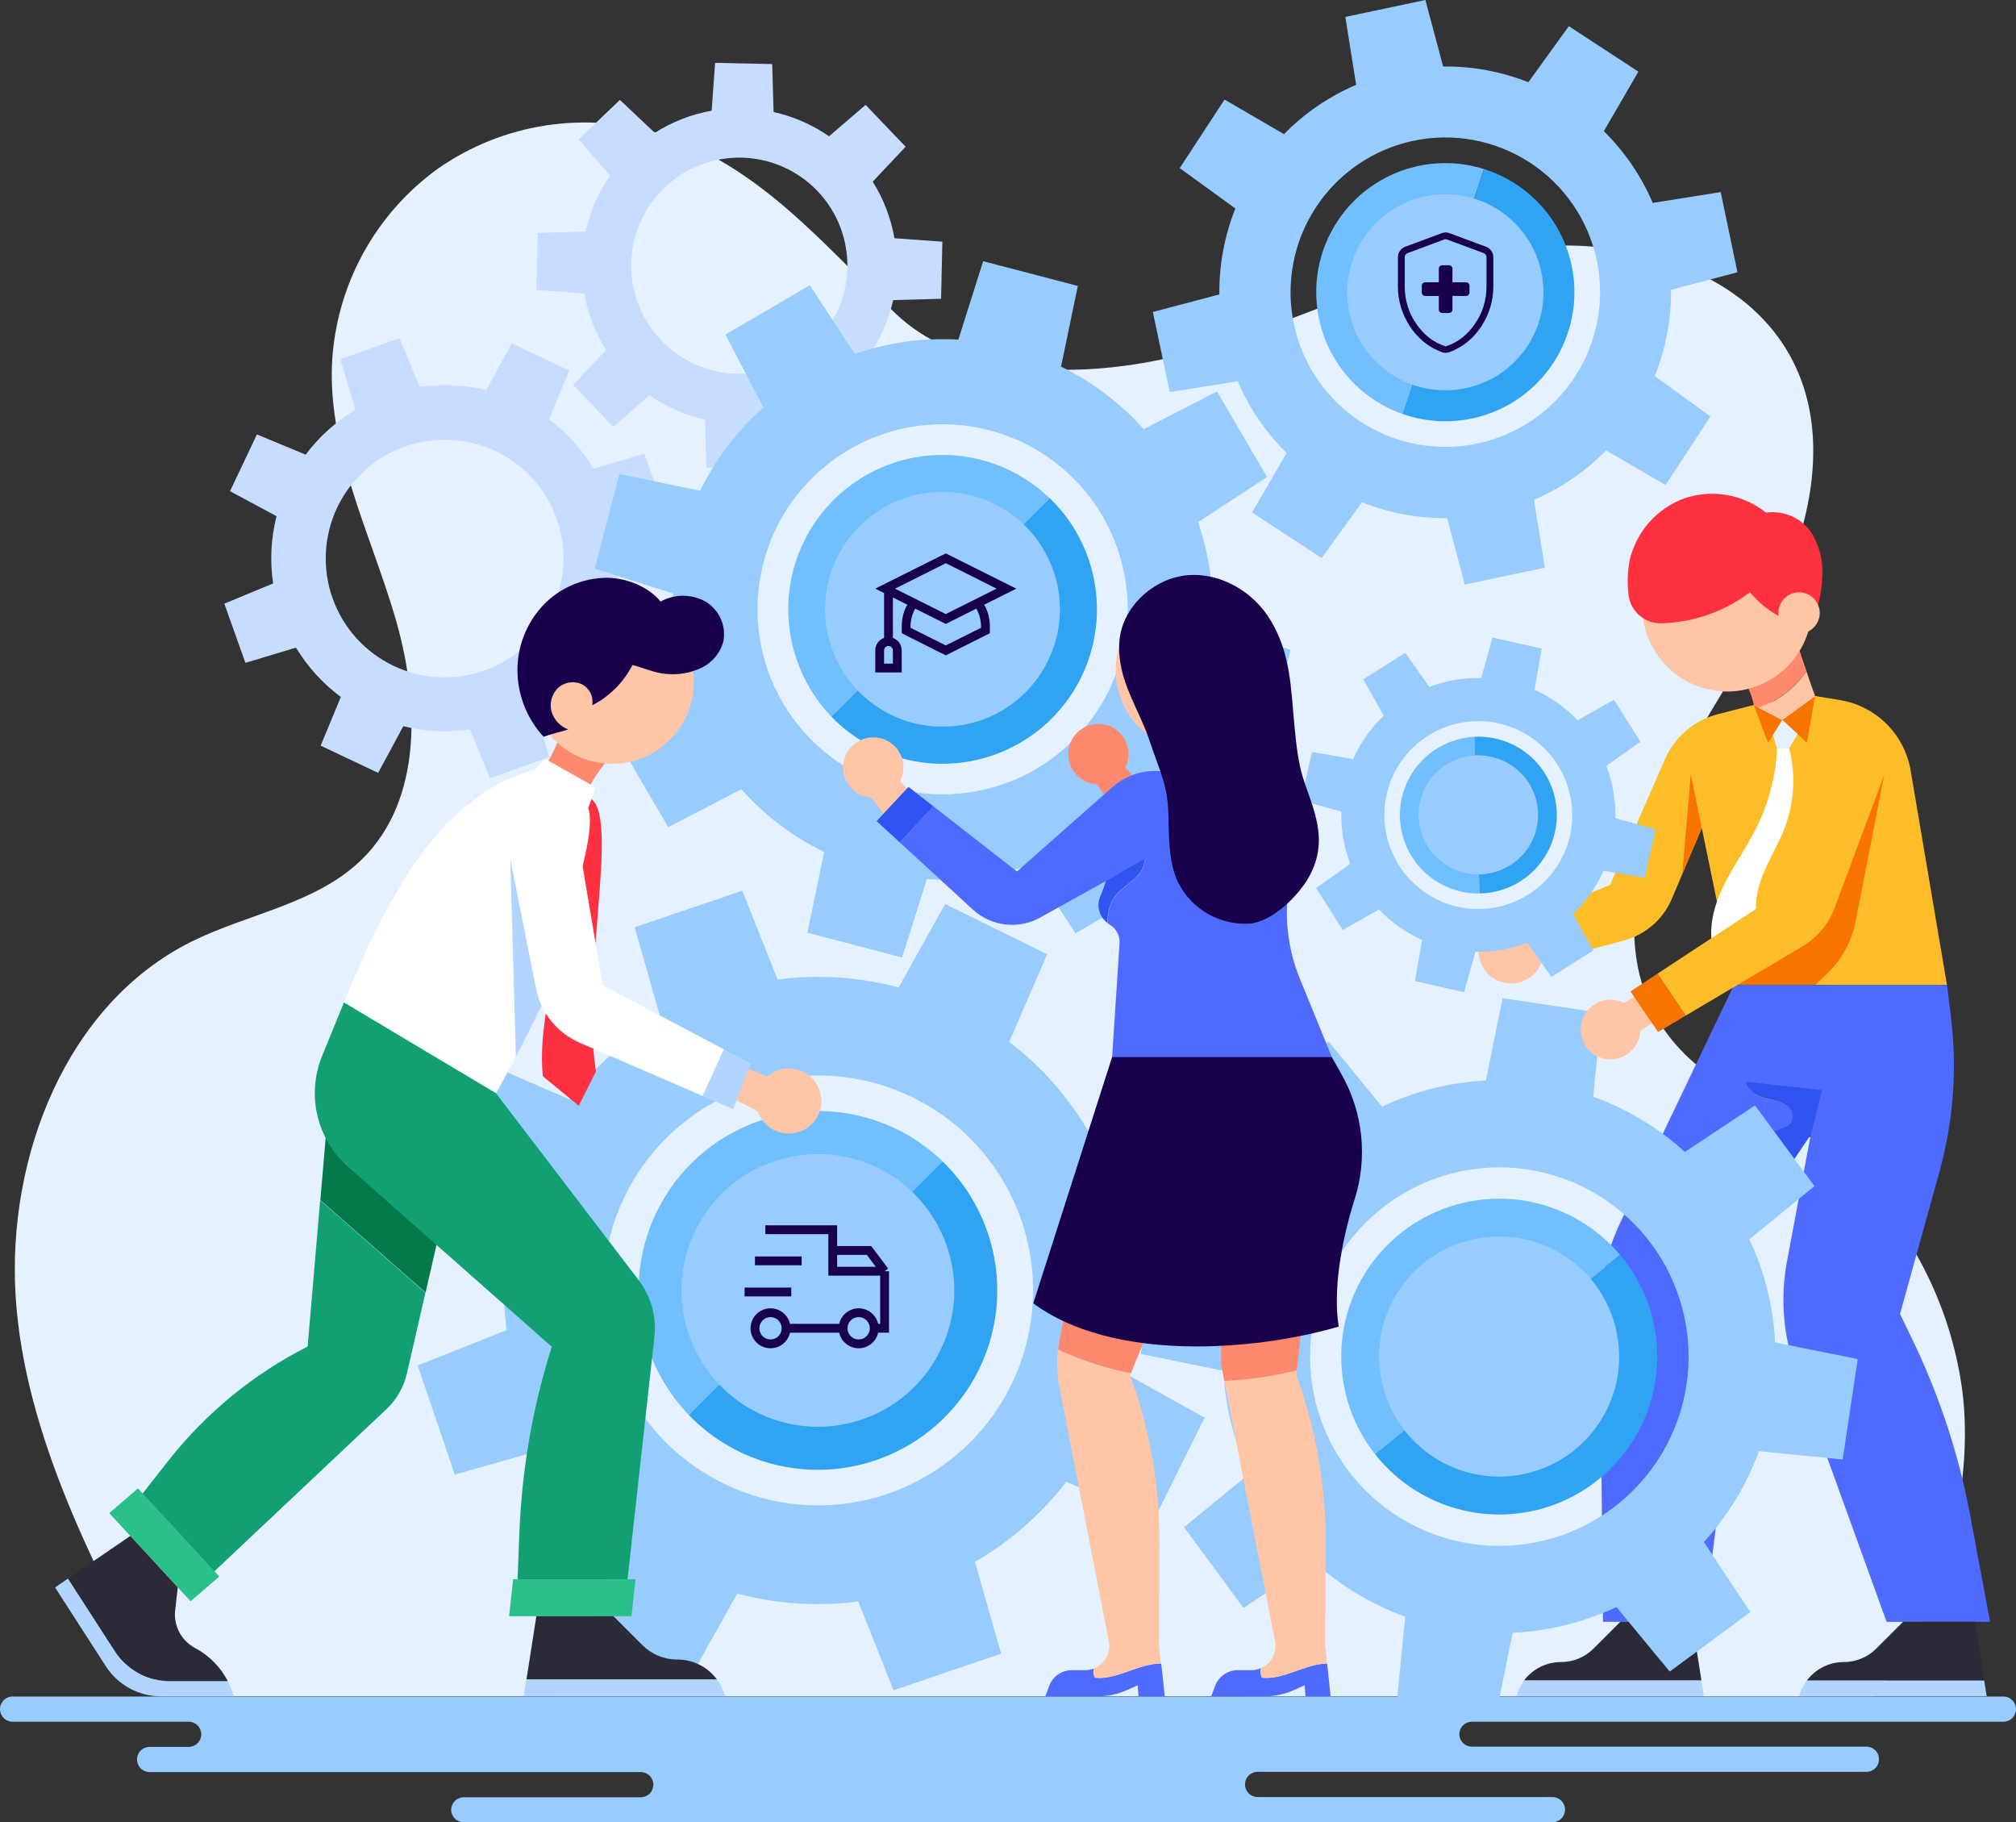 <svg width="457" height="413" viewBox="0 0 457 413" fill="none" xmlns="http://www.w3.org/2000/svg">
<rect x="0" y="0" width="457" height="413" fill="#333333" stroke="none"/>
<g clip-path="url(#clip0_101_798)">
<path d="M425.13 384.458C439.82 366.605 447.831 337.718 444.781 314.836C442.082 295.383 432.78 277.447 418.431 264.031C405.52 251.99 386.591 247.774 376.608 232.42C366.056 216.163 370.641 195.14 378.387 178.629C385.737 162.95 396.33 148.959 403.548 133.22C410.766 117.48 414.344 98.672 407.004 83.045C396.259 60.092 366.341 52.562 341.312 56.739C316.283 60.915 293.532 73.575 269.022 80.109C248.588 85.534 219.636 86.866 203.004 71.045C186.861 55.692 172.313 37.646 149.836 30.401C141.406 27.77 132.486 27.096 123.756 28.428C115.025 29.761 106.714 33.067 99.454 38.093C92.274 43.232 86.361 49.94 82.165 57.707C77.969 65.473 75.6 74.094 75.239 82.913C74.588 102.483 83.88 120.793 89.471 139.56C95.062 158.327 95.998 181.22 81.948 194.856C71.66 204.864 56.259 207.049 43.409 213.409C15.056 227.533 1.597 262.09 3.538 293.681C5.48 325.271 21.908 356.526 36.893 384.428L425.13 384.458Z" fill="#E5F1FF"/>
<path d="M110.229 88.43C105.298 87.215 100.178 86.967 95.153 87.699L90.568 76.644L77.149 81.419L80.595 92.881C76.196 95.493 72.355 98.946 69.291 103.042L58.24 98.459L52.141 111.323L62.683 116.993C61.421 121.972 61.158 127.152 61.91 132.234L50.85 136.817L55.628 150.229L67.095 146.784C69.727 151.134 73.179 154.93 77.261 157.961L72.676 169.037H72.778L85.648 175.133H85.739L91.422 164.586C96.358 165.814 101.487 166.063 106.518 165.318L111.103 176.383L124.522 171.597L121.076 160.136C125.472 157.523 129.31 154.07 132.37 149.975L143.431 154.557L149.53 141.694L138.988 136.024C140.246 131.044 140.509 125.864 139.761 120.783L150.822 116.21L146.044 102.798L134.576 106.242C131.962 101.896 128.526 98.1 124.461 95.065L129.036 83.99L128.944 83.939L116.074 77.843H115.983L110.229 88.43ZM125.122 138.127C123.606 141.324 121.475 144.19 118.85 146.563C116.226 148.936 113.159 150.768 109.825 151.955C106.491 153.142 102.956 153.661 99.421 153.482C95.887 153.302 92.422 152.428 89.226 150.91C82.773 147.844 77.801 142.343 75.403 135.616C73.005 128.889 73.377 121.485 76.437 115.032C79.507 108.581 85.012 103.611 91.744 101.215C98.477 98.818 105.885 99.19 112.343 102.249C115.54 103.766 118.406 105.897 120.778 108.521C123.15 111.145 124.982 114.211 126.168 117.543C127.355 120.874 127.873 124.407 127.694 127.939C127.514 131.471 126.64 134.933 125.122 138.127Z" fill="#C6DDFF"/>
<path d="M187.938 30.889C184.143 28.258 179.872 26.391 175.363 25.392L175.048 14.52L162.106 14.246L161.324 25.087C156.739 25.9 152.359 27.605 148.433 30.107L140.524 22.639L131.171 31.59L138.288 39.81C135.634 43.627 133.758 47.929 132.768 52.471L121.89 52.786L121.585 65.721L132.432 66.503C133.241 71.051 134.926 75.4 137.393 79.306L129.911 87.231L129.972 87.302L138.928 96.64L138.999 96.712L147.234 89.599C151.031 92.234 155.306 94.105 159.819 95.106L160.134 105.968L173.075 106.253L173.858 95.401C178.443 94.597 182.824 92.894 186.749 90.391L194.658 97.85L204.01 88.898L196.894 80.688C199.562 76.873 201.455 72.571 202.465 68.027L213.333 67.712L213.617 54.777L202.76 53.995C201.966 49.441 200.291 45.085 197.83 41.172L205.302 33.246L205.23 33.185L196.284 23.837L196.213 23.776L187.938 30.889ZM184.522 77.904C182.202 80.128 179.465 81.874 176.469 83.04C173.473 84.207 170.276 84.772 167.061 84.704C163.846 84.635 160.677 83.933 157.733 82.639C154.79 81.345 152.131 79.484 149.907 77.162C147.678 74.84 145.929 72.102 144.759 69.104C143.59 66.105 143.023 62.906 143.092 59.689C143.161 56.472 143.864 53.3 145.161 50.354C146.458 47.409 148.323 44.748 150.649 42.523C155.341 38.035 161.623 35.592 168.116 35.731C174.608 35.87 180.78 38.58 185.275 43.265C187.505 45.587 189.254 48.325 190.424 51.324C191.593 54.323 192.159 57.523 192.089 60.74C192.019 63.958 191.315 67.13 190.016 70.076C188.718 73.021 186.851 75.681 184.522 77.904Z" fill="#C6DDFF"/>
<path d="M441.355 223.245L433.12 174.646C432.443 170.637 430.528 166.94 427.644 164.072C424.761 161.204 421.052 159.309 417.038 158.652L411.467 157.748L397.57 159.78L389.437 161.863C386.796 162.533 384.342 163.796 382.264 165.557C380.185 167.318 378.536 169.53 377.442 172.024L364.988 200.566L339.197 211.011L345.358 219.242L368.15 213.145C370.552 212.498 372.776 211.313 374.652 209.679C376.528 208.045 378.007 206.006 378.977 203.716L385.778 187.652L393.067 223.215L441.355 223.245Z" fill="#FDBD28"/>
<path d="M385.778 187.692L383.277 175.469L381.355 198.138L385.778 187.692Z" fill="#F77400"/>
<path d="M427.153 175.469L420.647 208.817C419.747 213.432 417.417 217.648 413.988 220.868L411.467 223.245H393.066L427.153 175.469Z" fill="#F77400"/>
<path d="M397.57 159.831L400.793 168.336L404.036 163.164L397.57 159.831Z" fill="#F77400"/>
<path d="M411.466 157.738L404.035 163.164L409.586 168.336L411.466 157.738Z" fill="#F77400"/>
<path d="M404.035 163.164L401.88 166.588L402.835 169.606H405.58L407.491 166.385L404.035 163.164Z" fill="#E5F1FF"/>
<path d="M394.429 220.075C392.67 218.856 390.535 217.758 388.777 216.539C386.977 211.672 388.187 206.165 390.383 201.45C392.579 196.735 395.7 192.529 398.007 187.875C400.916 182.197 402.563 175.958 402.836 169.585H405.581C407.083 175.501 406.754 181.734 404.636 187.458C403.05 191.624 400.569 195.404 399.105 199.652C397.641 203.899 397.469 208.918 400.244 212.403L394.429 220.075Z" fill="white"/>
<path d="M395.801 245.132C396.208 246.798 398.058 248.068 399.715 248.525C401.372 248.983 403.171 249.145 404.615 250.08C406.058 251.015 406.973 253.128 405.896 254.48C404.706 255.973 401.829 255.669 401.179 257.447C400.589 258.971 402.195 260.495 402.287 262.09C402.272 262.68 402.126 263.259 401.861 263.786C401.595 264.313 401.217 264.775 400.752 265.139C399.867 265.941 398.81 266.541 397.936 267.354C396.911 268.426 396.133 269.709 395.658 271.113C395.182 272.517 395.019 274.009 395.181 275.482C395.266 276.653 395.46 277.813 395.76 278.947L410.46 257.203L412.961 247.042L395.801 245.132Z" fill="#3054F2"/>
<path d="M447.159 346.395C444.642 331.525 440.032 317.085 433.465 303.506L430.711 297.796L439.646 265.596C442.837 254.082 443.715 242.05 442.229 230.195L441.354 223.245H393.066L367.326 277.027C364.104 283.746 362.512 291.129 362.68 298.578L363.371 367.571H386.255L390.23 336.072C391.335 326.138 391.137 316.102 389.64 306.219L387.393 291.405L395.76 279.029C395.46 277.894 395.266 276.734 395.181 275.564C395.019 274.09 395.181 272.599 395.657 271.194C396.133 269.79 396.911 268.507 397.935 267.435C398.81 266.622 399.867 266.023 400.751 265.22C401.216 264.856 401.595 264.394 401.86 263.867C402.126 263.34 402.271 262.761 402.287 262.172C402.175 260.546 400.589 259.052 401.178 257.528C402.002 255.415 405.865 256.248 406.373 253.464C406.444 252.981 406.398 252.488 406.239 252.026C406.08 251.565 405.812 251.148 405.458 250.812C403.903 249.257 401.717 249.135 399.715 248.586C398.057 248.129 396.207 246.859 395.801 245.193L412.961 247.093L410.46 257.254L405.092 285.846C403.527 294.2 404.229 302.821 407.126 310.812L427.671 367.581H451.134L447.159 346.395Z" fill="#4F6AFF"/>
<path d="M353.856 376.695C356.62 376.694 359.27 375.598 361.227 373.647L367.326 367.55H383.592L385.696 380.881H345.479C346.452 379.578 347.716 378.521 349.17 377.794C350.625 377.067 352.23 376.69 353.856 376.695Z" fill="#2B2B38"/>
<path d="M345.479 380.881H385.696L386.255 384.417H343.721L344.087 383.401C344.433 382.501 344.902 381.654 345.479 380.881Z" fill="#B2D5FF"/>
<path d="M417.952 376.695C420.716 376.695 423.367 375.599 425.323 373.647L431.422 367.55H447.688L449.782 380.922H409.565C410.534 379.61 411.798 378.544 413.255 377.809C414.712 377.075 416.321 376.693 417.952 376.695Z" fill="#2B2B38"/>
<path d="M409.576 380.881H449.793L450.352 384.417H407.817L408.183 383.401C408.53 382.501 408.998 381.654 409.576 380.881Z" fill="#B2D5FF"/>
<path d="M409.505 152.099C408.692 149.68 407.878 147.262 407.004 144.864C402.755 146.734 398.048 150.168 394.205 152.779C395.923 154.796 397.083 157.227 397.57 159.831C397.916 159.994 398.241 160.176 398.587 160.349C403.055 158.913 406.904 156.004 409.505 152.099Z" fill="#FF896F"/>
<path d="M398.576 160.39C400.406 161.325 402.175 162.3 404.035 163.204C406.587 161.406 408.915 159.577 411.467 157.789C410.775 155.909 410.135 154.019 409.505 152.139C406.901 156.046 403.048 158.955 398.576 160.39Z" fill="#FEC5A7"/>
<path d="M398.509 155.409C408.412 151.554 413.314 140.404 409.457 130.505C405.599 120.606 394.444 115.707 384.54 119.563C374.637 123.418 369.735 134.568 373.593 144.466C377.45 154.365 388.605 159.264 398.509 155.409Z" fill="#FEC5A7"/>
<path d="M410.186 142.1C404.902 141.142 400.124 138.358 396.685 134.236C390.912 138.598 383.923 141.055 376.689 141.267C374.829 141.335 373.014 140.692 371.612 139.469C370.21 138.245 369.328 136.534 369.146 134.683C368.844 132.123 368.937 129.533 369.42 127.001C370.15 123.808 371.669 120.848 373.837 118.392C376.005 115.935 378.754 114.061 381.833 112.938C384.946 111.887 388.273 111.633 391.509 112.202C394.746 112.77 397.787 114.141 400.355 116.19C402.258 115.92 404.198 116.172 405.969 116.918C407.74 117.664 409.274 118.877 410.409 120.427C412.479 123.587 413.414 127.356 413.063 131.116C412.896 134.94 411.915 138.685 410.186 142.1Z" fill="#FF3040"/>
<path d="M407.817 143.614C410.406 143.614 412.504 141.517 412.504 138.93C412.504 136.343 410.406 134.246 407.817 134.246C405.229 134.246 403.131 136.343 403.131 138.93C403.131 141.517 405.229 143.614 407.817 143.614Z" fill="#FEC5A7"/>
<path d="M349.761 217.192C350.703 213.211 348.239 209.22 344.256 208.277C340.273 207.335 336.28 209.798 335.337 213.779C334.394 217.759 336.859 221.751 340.842 222.693C344.824 223.636 348.818 221.173 349.761 217.192Z" fill="#FEC5A7"/>
<path d="M346.455 18.635C340.31 16.202 333.749 14.991 327.14 15.069L323.114 0L304.968 3.831L307.418 19.224C301.285 21.842 295.727 25.639 291.061 30.401L277.591 22.567L267.425 38.103L280.041 47.248C277.568 53.441 276.335 60.059 276.412 66.727L261.336 70.71L265.168 88.857L280.57 86.408C283.173 92.497 286.94 98.02 291.661 102.666L283.823 116.149L283.935 116.231L299.479 126.391L299.59 126.473L308.74 113.843C314.884 116.279 321.445 117.494 328.055 117.419L332.04 132.488L350.186 128.657L347.736 113.264C353.869 110.646 359.427 106.849 364.093 102.087L377.563 109.921L387.729 94.385L375.113 85.24C377.609 79.027 378.856 72.384 378.783 65.69L393.859 61.707L390.057 43.539L374.656 45.988C372.054 39.898 368.286 34.376 363.565 29.731L371.403 16.237L371.291 16.166L355.747 6.005L355.635 5.934L346.455 18.635ZM357.028 85.362C351.949 93.153 343.982 98.61 334.879 100.531C325.776 102.451 316.282 100.679 308.486 95.604C304.625 93.091 301.297 89.843 298.692 86.045C296.087 82.246 294.257 77.972 293.305 73.467C292.353 68.961 292.299 64.312 293.146 59.786C293.992 55.259 295.723 50.944 298.238 47.086C303.315 39.292 311.282 33.834 320.385 31.911C329.489 29.988 338.983 31.759 346.781 36.833C350.642 39.347 353.97 42.596 356.575 46.395C359.18 50.194 361.011 54.469 361.962 58.976C362.914 63.482 362.968 68.132 362.121 72.659C361.275 77.187 359.544 81.503 357.028 85.362Z" fill="#98CCFE"/>
<path d="M306.809 45.663C301.354 51.184 298.317 58.644 298.365 66.403C298.412 74.162 301.541 81.585 307.063 87.038C310.131 90.068 313.832 92.382 317.9 93.816L336.391 38.307C331.26 36.699 325.785 36.535 320.566 37.833C315.348 39.131 310.588 41.84 306.809 45.663Z" fill="#71BFFF"/>
<path d="M336.391 38.307L317.899 93.816C323.136 95.66 328.789 95.979 334.2 94.734C339.611 93.489 344.556 90.732 348.458 86.784C353.912 81.263 356.95 73.803 356.902 66.044C356.854 58.285 353.726 50.863 348.204 45.409C344.891 42.132 340.84 39.697 336.391 38.307Z" fill="#30A4F2"/>
<path d="M337.591 86.114C333.435 88.191 328.733 88.916 324.144 88.187C319.556 87.458 315.31 85.312 312.003 82.049C309.919 80.002 308.261 77.563 307.125 74.872C305.989 72.181 305.398 69.292 305.385 66.371C305.365 63.457 305.923 60.567 307.025 57.87C308.128 55.172 309.754 52.719 311.81 50.652C313.52 48.92 315.501 47.478 317.676 46.385C321.83 44.301 326.534 43.573 331.124 44.302C335.714 45.031 339.96 47.181 343.264 50.449C345.349 52.495 347.008 54.934 348.144 57.626C349.28 60.317 349.87 63.206 349.882 66.127C349.906 69.048 349.351 71.945 348.248 74.65C347.145 77.355 345.517 79.815 343.457 81.887C341.747 83.619 339.766 85.06 337.591 86.154V86.114Z" fill="#98CCFE"/>
<path d="M326.16 67.074V70.134C326.16 70.363 326.237 70.553 326.391 70.706C326.546 70.858 326.736 70.936 326.963 70.938H328.446C328.687 70.938 328.881 70.86 329.028 70.706C329.176 70.551 329.249 70.361 329.249 70.134V67.074H332.308C332.549 67.074 332.743 66.997 332.89 66.842C333.038 66.688 333.111 66.497 333.111 66.27V64.787C333.111 64.546 333.038 64.352 332.89 64.204C332.743 64.057 332.55 63.983 332.31 63.983H329.249V60.923C329.249 60.682 329.176 60.488 329.028 60.341C328.881 60.194 328.687 60.12 328.446 60.12H326.96C326.733 60.12 326.543 60.194 326.388 60.341C326.234 60.488 326.158 60.682 326.16 60.923V63.983H323.101C322.872 63.983 322.682 64.057 322.529 64.204C322.377 64.352 322.3 64.545 322.298 64.785V66.272C322.298 66.499 322.375 66.689 322.529 66.844C322.684 66.998 322.874 67.075 323.101 67.074H326.16ZM327.704 79.966C327.564 79.966 327.417 79.953 327.261 79.927C327.106 79.901 326.961 79.863 326.828 79.811C323.787 78.652 321.371 76.686 319.579 73.914C317.787 71.142 316.891 68.14 316.891 64.91V58.292C316.891 57.762 317.042 57.285 317.343 56.861C317.644 56.436 318.034 56.129 318.513 55.938L326.832 52.847C327.132 52.738 327.423 52.683 327.704 52.683C327.986 52.683 328.277 52.738 328.579 52.847L336.896 55.938C337.374 56.13 337.764 56.437 338.066 56.861C338.367 57.285 338.518 57.762 338.518 58.292V64.91C338.518 68.14 337.622 71.142 335.83 73.914C334.038 76.686 331.622 78.652 328.582 79.811C328.447 79.863 328.302 79.901 328.148 79.927C327.993 79.953 327.846 79.966 327.704 79.966ZM327.704 78.51C330.382 77.66 332.596 75.96 334.347 73.41C336.098 70.86 336.973 68.027 336.973 64.91V58.262C336.973 58.064 336.919 57.886 336.81 57.727C336.701 57.569 336.548 57.45 336.349 57.372L328.032 54.281C327.933 54.24 327.824 54.219 327.704 54.219C327.585 54.219 327.476 54.24 327.377 54.281L319.06 57.372C318.861 57.45 318.707 57.569 318.599 57.727C318.49 57.886 318.435 58.064 318.435 58.262V64.91C318.435 68.027 319.311 70.86 321.062 73.41C322.812 75.96 325.027 77.66 327.704 78.51Z" fill="#18004C"/>
<path d="M335.781 153.663C331.762 153.566 327.763 154.256 324.009 155.695L318.56 147.953L309.035 153.958L313.68 162.209C310.74 164.996 308.377 168.335 306.727 172.034L297.405 170.419L294.914 181.392L304.063 183.943C303.954 187.991 304.645 192.02 306.097 195.801L298.35 201.247L304.368 210.778L312.613 206.134C315.383 209.048 318.694 211.395 322.362 213.044L320.746 222.381H320.827L331.816 224.861H331.888L334.449 215.716C338.472 215.808 342.473 215.118 346.232 213.684L351.681 221.416L361.206 215.411L356.56 207.16C359.498 204.371 361.86 201.032 363.514 197.335L372.836 198.961L375.317 187.977L366.167 185.426C366.27 181.379 365.58 177.351 364.134 173.569L371.87 168.122L365.862 158.602L357.618 163.245C354.848 160.328 351.537 157.977 347.868 156.325L349.485 146.988H349.404L338.414 144.498H338.333L335.781 153.663ZM355.889 189.43C354.633 194.934 351.245 199.716 346.469 202.729C341.692 205.742 335.915 206.74 330.403 205.504C324.898 204.246 320.116 200.859 317.104 196.085C314.092 191.311 313.095 185.538 314.331 180.031C314.947 177.303 316.095 174.724 317.709 172.44C319.323 170.156 321.372 168.213 323.738 166.721C326.104 165.229 328.741 164.218 331.498 163.745C334.255 163.272 337.079 163.348 339.807 163.966C345.312 165.222 350.095 168.607 353.109 173.379C356.123 178.151 357.123 183.922 355.889 189.43Z" fill="#98CCFE"/>
<path d="M318.916 177.419C317.954 179.545 317.421 181.839 317.347 184.171C317.273 186.502 317.659 188.826 318.483 191.008C319.307 193.19 320.553 195.189 322.15 196.89C323.747 198.591 325.664 199.961 327.791 200.922C330.177 202.003 332.775 202.541 335.395 202.497L334.205 166.994C330.944 167.159 327.792 168.22 325.094 170.059C322.397 171.898 320.259 174.445 318.916 177.419Z" fill="#71BFFF"/>
<path d="M334.205 166.994L335.395 202.497C338.77 202.449 342.061 201.441 344.884 199.591C347.707 197.741 349.945 195.126 351.335 192.051C352.299 189.922 352.833 187.624 352.907 185.288C352.981 182.952 352.593 180.624 351.766 178.439C350.938 176.253 349.688 174.251 348.086 172.549C346.484 170.847 344.562 169.477 342.429 168.519C339.848 167.364 337.029 166.842 334.205 166.994Z" fill="#30A4F2"/>
<path d="M344.981 193.921C343.048 195.977 340.519 197.376 337.75 197.922C334.98 198.469 332.109 198.136 329.539 196.969C327.922 196.241 326.465 195.199 325.252 193.905C324.04 192.611 323.095 191.09 322.474 189.43C321.841 187.772 321.544 186.004 321.599 184.23C321.655 182.456 322.063 180.711 322.799 179.096C323.404 177.75 324.228 176.514 325.239 175.438C327.17 173.382 329.697 171.982 332.465 171.435C335.233 170.889 338.102 171.222 340.671 172.39C342.3 173.109 343.768 174.147 344.99 175.442C346.212 176.736 347.163 178.262 347.787 179.929C348.418 181.586 348.713 183.352 348.658 185.124C348.602 186.895 348.195 188.639 347.462 190.253C346.853 191.6 346.029 192.839 345.022 193.921H344.981Z" fill="#98CCFE"/>
<path d="M246.86 256.644C242.228 248.695 236.088 241.726 228.785 236.129L237.375 216.275L214.247 204.884L203.705 223.804C194.763 221.408 185.437 220.794 176.257 221.995L168.267 201.877L143.868 210.158L149.795 230.978C141.768 235.619 134.732 241.792 129.087 249.145L109.203 240.559L97.806 263.665L116.674 274.192C114.291 283.076 113.669 292.341 114.845 301.464L94.686 309.471L94.736 309.653L103.032 334.04L103.093 334.212L123.964 328.299C128.595 336.248 134.735 343.217 142.039 348.814L133.448 368.688L156.566 380.079L167.108 361.169C176.052 363.556 185.377 364.167 194.556 362.968L202.546 383.086L226.945 374.805L221.018 353.985C229.047 349.347 236.083 343.174 241.726 335.818L261.621 344.404L273.057 321.298L254.138 310.771C256.52 301.887 257.145 292.623 255.979 283.499L276.138 275.482L276.077 275.31L267.781 250.923L267.73 250.741L246.86 256.644ZM201.113 338.612C188.868 342.755 175.479 341.872 163.884 336.157C152.29 330.441 143.439 320.361 139.273 308.129C135.129 295.89 136.012 282.508 141.73 270.919C147.448 259.331 157.533 250.484 169.771 246.321C182.016 242.178 195.406 243.061 207 248.776C218.594 254.491 227.445 264.571 231.611 276.803C235.754 289.046 234.866 302.432 229.142 314.021C223.418 325.611 213.326 334.455 201.082 338.612H201.113Z" fill="#98CCFE"/>
<path d="M172.334 253.972C167.277 255.689 162.608 258.386 158.594 261.907C154.58 265.428 151.3 269.705 148.94 274.493C146.58 279.282 145.186 284.488 144.84 289.815C144.493 295.142 145.199 300.485 146.919 305.538C148.84 311.217 152 316.399 156.17 320.709L213.678 263.218C208.303 258.028 201.6 254.419 194.306 252.788C187.012 251.157 179.41 251.566 172.334 253.972Z" fill="#71BFFF"/>
<path d="M213.658 263.218L156.149 320.709C161.507 326.256 168.333 330.165 175.83 331.98C183.328 333.796 191.187 333.442 198.491 330.961C203.547 329.243 208.216 326.547 212.23 323.026C216.244 319.505 219.524 315.228 221.884 310.439C224.244 305.651 225.638 300.444 225.984 295.118C226.331 289.791 225.625 284.448 223.905 279.394C221.83 273.262 218.316 267.716 213.658 263.218Z" fill="#30A4F2"/>
<path d="M185.407 323.371C178.949 323.37 172.654 321.346 167.406 317.585C162.158 313.823 158.221 308.512 156.149 302.399C154.834 298.559 154.294 294.497 154.559 290.447C154.824 286.397 155.89 282.44 157.694 278.805C159.479 275.162 161.968 271.909 165.018 269.233C168.068 266.558 171.619 264.513 175.465 263.218C178.669 262.124 182.031 261.565 185.417 261.562C191.875 261.563 198.17 263.586 203.418 267.348C208.666 271.11 212.603 276.42 214.675 282.534C215.993 286.373 216.535 290.436 216.269 294.486C216.004 298.536 214.937 302.493 213.129 306.128C211.346 309.774 208.856 313.03 205.804 315.708C202.752 318.385 199.198 320.43 195.349 321.725C192.148 322.814 188.789 323.37 185.407 323.371Z" fill="#98CCFE"/>
<path d="M178.192 301.048C178.192 300.585 178.101 300.126 177.924 299.698C177.747 299.27 177.487 298.881 177.16 298.553C176.832 298.226 176.443 297.966 176.016 297.789C175.588 297.611 175.129 297.52 174.666 297.52C174.203 297.52 173.745 297.611 173.317 297.789C172.889 297.966 172.5 298.226 172.173 298.553C171.845 298.881 171.586 299.27 171.408 299.698C171.231 300.126 171.14 300.585 171.14 301.048C171.14 301.984 171.511 302.881 172.173 303.542C172.834 304.204 173.731 304.576 174.666 304.576C175.601 304.576 176.498 304.204 177.16 303.542C177.821 302.881 178.192 301.984 178.192 301.048ZM178.192 301.048H191.122M191.122 301.048C191.122 300.112 191.493 299.215 192.155 298.553C192.816 297.892 193.713 297.52 194.648 297.52C195.583 297.52 196.48 297.892 197.142 298.553C197.803 299.215 198.174 300.112 198.174 301.048M191.122 301.048C191.122 301.984 191.493 302.881 192.155 303.542C192.816 304.204 193.713 304.576 194.648 304.576C195.583 304.576 196.48 304.204 197.142 303.542C197.803 302.881 198.174 301.984 198.174 301.048M198.174 301.048H200.525V288.112M200.525 288.112H188.771V283.408M200.525 288.112L196.999 283.408H188.771M188.771 283.408V278.704H173.491M171.14 285.76H181.719M168.789 292.816H179.368" stroke="#18004C" stroke-width="2"/>
<path d="M402.399 304.258C401.997 296.162 400.014 288.223 396.564 280.888L411.314 268.827L397.834 250.537L381.945 261.074C375.904 255.583 368.845 251.33 361.166 248.556L363.057 229.596L340.61 226.222L336.829 244.898C328.667 245.305 320.666 247.318 313.284 250.822L301.197 236.068L282.898 249.542L293.44 265.433C287.989 271.422 283.756 278.414 280.977 286.019L261.966 284.15V284.312L258.602 306.707V306.869L277.317 310.68C277.725 318.776 279.711 326.714 283.162 334.05L268.402 346.131L281.882 364.421L297.781 353.884C303.812 359.382 310.87 363.636 318.55 366.402L316.669 385.373L339.106 388.746L342.898 370.07C351.049 369.679 359.045 367.694 366.432 364.228L378.499 378.849L396.797 365.376L386.255 349.494C391.717 343.509 395.951 336.512 398.719 328.898L417.729 330.778V330.615L421.104 308.18V308.018L402.399 304.258ZM333.453 349.891C322.205 348.181 312.096 342.079 305.346 332.925C298.597 323.77 295.759 312.312 297.456 301.068C299.154 289.826 305.247 279.719 314.397 272.965C323.546 266.211 335.004 263.363 346.252 265.047C357.502 266.742 367.618 272.831 374.379 281.976C381.139 291.121 383.993 302.574 382.311 313.819C381.474 319.395 379.546 324.751 376.637 329.581C373.728 334.412 369.896 338.622 365.359 341.972C360.822 345.322 355.669 347.745 350.194 349.104C344.72 350.463 339.031 350.73 333.453 349.891Z" fill="#98CCFE"/>
<path d="M331.878 272.566C322.62 274.681 314.581 280.383 309.53 288.42C304.478 296.457 302.826 306.171 304.938 315.425C306.105 320.574 308.404 325.398 311.668 329.549L367.235 284.404C362.997 279.376 357.456 275.611 351.219 273.523C344.982 271.435 338.291 271.104 331.878 272.566Z" fill="#71BFFF"/>
<path d="M367.234 284.404L311.688 329.549C315.879 334.889 321.502 338.929 327.902 341.198C334.303 343.466 341.217 343.87 347.838 342.361C357.096 340.247 365.135 334.545 370.189 326.508C375.242 318.471 376.896 308.758 374.788 299.503C373.513 293.939 370.923 288.761 367.234 284.404Z" fill="#30A4F2"/>
<path d="M337.103 334.527C331.437 333.952 326.095 331.615 321.827 327.845C317.56 324.076 314.583 319.064 313.315 313.515C312.506 310.035 312.395 306.429 312.989 302.906C313.582 299.384 314.867 296.013 316.771 292.99C318.666 289.957 321.144 287.33 324.061 285.261C326.979 283.193 330.279 281.723 333.769 280.939C336.671 280.276 339.661 280.09 342.623 280.39C348.281 280.974 353.613 283.316 357.87 287.087C362.126 290.859 365.092 295.869 366.35 301.413C367.157 304.895 367.264 308.502 366.665 312.025C366.067 315.548 364.774 318.918 362.864 321.938C360.969 324.968 358.492 327.592 355.577 329.659C352.661 331.726 349.364 333.194 345.876 333.979C342.975 334.647 339.983 334.832 337.022 334.527H337.103Z" fill="#98CCFE"/>
<path d="M259.273 97.27C254.006 91.372 247.638 86.557 240.527 83.096L244.329 64.806L222.868 59.197L217.247 76.969C209.281 76.504 201.301 77.613 193.763 80.231L183.597 64.644L164.445 75.821L173.045 92.352C167.078 97.65 162.212 104.068 158.721 111.242L140.423 107.441L134.801 128.891L152.581 134.51C152.107 142.411 153.181 150.329 155.743 157.819L140.128 168.061L140.209 168.193L151.392 187.337L151.473 187.479L168.043 178.883C173.318 184.803 179.7 189.636 186.83 193.108L183.028 211.398L204.488 217.017L210.11 199.245C218.078 199.694 226.057 198.575 233.593 195.953L243.81 211.54L262.953 200.363L254.362 183.831C260.332 178.532 265.199 172.11 268.686 164.932L286.934 168.742L292.556 147.282L274.776 141.663C275.246 133.761 274.169 125.844 271.604 118.354L287.219 108.122L287.137 107.98L275.955 88.837L275.874 88.705L259.273 97.27ZM234.874 174.29C230.118 177.073 224.861 178.892 219.401 179.644C213.942 180.396 208.388 180.065 203.056 178.672C197.724 177.278 192.719 174.849 188.327 171.522C183.935 168.195 180.241 164.036 177.457 159.282C174.673 154.528 172.854 149.272 172.102 143.815C171.351 138.358 171.682 132.806 173.077 127.477C174.473 122.148 176.904 117.146 180.234 112.756C183.563 108.367 187.725 104.675 192.482 101.893C197.238 99.111 202.496 97.293 207.955 96.542C213.414 95.791 218.967 96.122 224.298 97.517C229.629 98.911 234.633 101.342 239.024 104.67C243.415 107.997 247.107 112.157 249.889 116.911C252.673 121.665 254.491 126.921 255.242 132.378C255.993 137.834 255.66 143.385 254.264 148.714C252.868 154.042 250.435 159.043 247.105 163.432C243.774 167.82 239.611 171.51 234.854 174.29H234.874Z" fill="#98CCFE"/>
<path d="M202.394 104.962C193.61 107.954 186.374 114.31 182.277 122.633C178.18 130.955 177.558 140.564 180.547 149.345C182.189 154.235 184.893 158.701 188.466 162.422L237.964 112.938C233.341 108.471 227.575 105.363 221.3 103.956C215.025 102.549 208.484 102.897 202.394 104.962Z" fill="#71BFFF"/>
<path d="M237.965 112.918L188.467 162.422C193.079 167.196 198.955 170.56 205.408 172.121C211.861 173.683 218.626 173.378 224.912 171.242C233.704 168.258 240.95 161.906 245.056 153.583C249.163 145.259 249.793 135.647 246.809 126.859C245.02 121.571 241.987 116.791 237.965 112.918Z" fill="#30A4F2"/>
<path d="M213.658 164.698C208.097 164.7 202.676 162.959 198.157 159.72C193.638 156.481 190.249 151.907 188.467 146.642C187.331 143.336 186.863 139.837 187.09 136.349C187.317 132.86 188.234 129.452 189.788 126.32C191.327 123.184 193.472 120.384 196.1 118.082C198.728 115.78 201.786 114.021 205.098 112.908C207.854 111.968 210.746 111.488 213.658 111.485C219.217 111.484 224.637 113.224 229.156 116.461C233.674 119.698 237.064 124.269 238.849 129.531C239.984 132.838 240.45 136.337 240.221 139.825C239.993 143.314 239.074 146.722 237.518 149.853C235.983 152.989 233.841 155.79 231.217 158.094C228.593 160.398 225.537 162.159 222.228 163.276C219.476 164.217 216.587 164.697 213.678 164.698H213.658Z" fill="#98CCFE"/>
<g clip-path="url(#clip1_101_798)">
<path d="M223.106 137.053C223.532 137.802 223.85 138.583 224.058 139.395C224.266 140.208 224.375 141.046 224.386 141.91V143.519L214.395 148.532L204.404 143.519C204.404 142.894 204.409 142.311 204.419 141.769C204.43 141.228 204.477 140.702 204.56 140.192C204.643 139.682 204.768 139.172 204.935 138.661C205.101 138.151 205.351 137.615 205.684 137.053L202.406 135.413V144.581C202.707 144.685 202.978 144.831 203.217 145.018C203.457 145.205 203.67 145.424 203.857 145.674C204.045 145.924 204.18 146.195 204.263 146.486C204.347 146.778 204.393 147.085 204.404 147.408V152.405H198.409V147.408C198.409 147.095 198.456 146.793 198.55 146.502C198.643 146.21 198.779 145.934 198.956 145.674C199.132 145.414 199.341 145.195 199.58 145.018C199.819 144.841 200.095 144.695 200.407 144.581V134.413L198.409 133.414L214.395 125.417L230.38 133.414L223.106 137.053ZM202.406 147.408C202.406 147.137 202.307 146.903 202.109 146.705C201.911 146.507 201.677 146.408 201.406 146.408C201.136 146.408 200.902 146.507 200.704 146.705C200.506 146.903 200.407 147.137 200.407 147.408V150.406H202.406V147.408ZM202.874 133.414L214.395 139.177L225.916 133.414L214.395 127.65L202.874 133.414ZM222.388 142.285C222.388 141.483 222.31 140.739 222.153 140.051C221.997 139.364 221.722 138.661 221.326 137.943L214.395 141.41L207.464 137.943C207.12 138.547 206.86 139.182 206.683 139.848C206.506 140.515 206.412 141.202 206.402 141.91V142.285L214.395 146.283L222.388 142.285Z" fill="#18004C"/>
</g>
<path d="M49.712 357.308L31.271 337.342L24.765 342.941L43.206 362.907L49.712 357.308Z" fill="#2BBF8A"/>
<path d="M38.59 381.034C36.088 381.032 33.628 380.403 31.432 379.205C29.237 378.007 27.378 376.277 26.024 374.175L15.431 357.755L12.483 359.787L23.971 377.62C25.325 379.723 27.186 381.454 29.383 382.652C31.581 383.85 34.043 384.478 36.546 384.478H52.974C52.651 383.295 52.208 382.148 51.653 381.054L38.59 381.034Z" fill="#B2D5FF"/>
<path d="M38.59 381.034H51.643C50.004 377.828 47.416 375.206 44.232 373.525C42.703 372.712 41.455 371.459 40.648 369.928C39.841 368.397 39.514 366.658 39.708 364.939L40.298 359.767L29.542 348.112L15.422 357.755L26.025 374.175C27.378 376.277 29.238 378.007 31.433 379.205C33.628 380.403 36.089 381.032 38.59 381.034Z" fill="#2B2B38"/>
<path d="M69.738 305.183C57.415 311.43 46.61 320.298 38.081 331.164L32.317 338.521L48.583 356.14L87.63 319.347C89.93 317.18 91.533 314.379 92.236 311.3L96.434 293.01L72.575 272.038L69.738 305.183Z" fill="#12A072"/>
<path d="M74.384 251.381L72.615 271.997L96.475 292.959L102.046 268.593L74.384 251.381Z" fill="#047A4A"/>
<path d="M127.481 216.864C136.143 195.13 135.167 184.918 133.754 182.012C131.781 177.948 121.158 174.544 121.158 174.544C113.452 176.322 106.417 181.382 100.928 187.072C95.438 192.762 91.219 199.56 87.488 206.531C83.913 213.224 80.749 220.13 78.014 227.208L112.436 247.774C114.052 244.898 115.546 242.134 116.949 239.472L115.689 194.764L127.481 216.864Z" fill="white"/>
<path d="M115.688 194.754L116.949 239.462C120.849 232.13 124.364 224.601 127.481 216.905L115.688 194.754Z" fill="#B2D5FF"/>
<path d="M126.85 166.893C125.966 169.542 124.688 172.042 123.059 174.31C125.529 177.303 128.7 179.641 132.289 181.118C133.892 177.219 136.256 173.679 139.243 170.703C134.924 170.15 130.733 168.862 126.85 166.893Z" fill="#FF896F"/>
<path d="M121.158 174.544L123.537 171.973L135.055 178.476L132.758 184.705L121.158 174.544Z" fill="white"/>
<path d="M151.85 167.678C159.087 160.444 159.087 148.716 151.85 141.482C144.612 134.248 132.878 134.248 125.641 141.482C118.403 148.716 118.403 160.444 125.641 167.678C132.878 174.912 144.612 174.912 151.85 167.678Z" fill="#FEC5A7"/>
<path d="M128.803 165.328C127.901 164.988 127.091 164.444 126.435 163.739C125.779 163.034 125.295 162.187 125.021 161.264C124.774 160.327 124.779 159.341 125.034 158.407C125.289 157.472 125.786 156.621 126.475 155.939C127.185 155.28 128.074 154.844 129.03 154.687C129.987 154.53 130.968 154.658 131.853 155.055C132.72 155.49 133.421 156.195 133.851 157.064C134.28 157.934 134.414 158.919 134.231 159.872C138.159 157.849 141.357 154.652 143.381 150.727C145.983 151.377 148.464 152.586 151.158 152.759C153.844 152.995 156.545 152.515 158.985 151.367C160.2 150.787 161.274 149.953 162.136 148.92C162.997 147.887 163.625 146.68 163.977 145.382C164.312 143.64 164.101 141.837 163.373 140.218C162.646 138.6 161.436 137.245 159.911 136.339C158.356 135.476 156.606 135.023 154.828 135.023C153.049 135.023 151.3 135.476 149.745 136.339C146.939 132.894 141.927 130.954 137.474 130.954C132.194 131.008 127.145 133.132 123.415 136.867C119.734 140.642 117.564 145.634 117.315 150.9C117.193 153.837 117.652 156.77 118.665 159.53C119.679 162.29 121.227 164.823 123.222 166.984C124.858 166.364 127.217 165.846 128.803 165.328Z" fill="#18004C"/>
<path d="M112.435 247.774L144.783 290.145C147.576 293.798 148.854 298.387 148.351 302.957L142.252 357.989H117.325L117.732 347.411C118.289 333.087 120.761 318.902 125.082 305.233L78.887 264.437C75.422 261.375 72.996 257.311 71.945 252.808C70.894 248.306 71.27 243.589 73.022 239.31L77.972 227.208L112.435 247.774Z" fill="#12A072"/>
<path d="M115.404 366.301H143.157L144.072 357.938H116.319L115.404 366.301Z" fill="#2BBF8A"/>
<path d="M153.526 376.126C152.055 376.127 150.598 375.837 149.239 375.274C147.88 374.711 146.646 373.885 145.607 372.844L139.06 366.301H121.585L119.338 380.658H162.543C161.501 379.249 160.142 378.105 158.575 377.317C157.009 376.53 155.279 376.122 153.526 376.126Z" fill="#2B2B38"/>
<path d="M162.523 380.658H119.318L118.718 384.458H164.465L164.068 383.442C163.683 382.448 163.163 381.511 162.523 380.658Z" fill="#B2D5FF"/>
<path d="M133.347 183.11C136.305 192.437 120.904 223.408 123.059 243.933L131.192 250.619L135.096 242.846C131.639 220.979 140.341 185.945 134.079 181.118L133.347 183.11Z" fill="#FF3040"/>
<path d="M178.808 242.165C177.01 242.164 175.274 242.822 173.929 244.014L168.683 241.758L165.023 248.404L171.784 251.838C172.271 253.316 173.213 254.602 174.474 255.514C175.735 256.426 177.252 256.918 178.808 256.918C179.779 256.92 180.741 256.73 181.638 256.359C182.536 255.988 183.351 255.444 184.037 254.758C184.724 254.072 185.268 253.257 185.639 252.36C186.01 251.463 186.2 250.502 186.199 249.531C186.194 247.576 185.413 245.702 184.027 244.321C182.642 242.94 180.765 242.165 178.808 242.165Z" fill="#FEC5A7"/>
<path d="M170.239 241.078L164.098 237.836L159.27 248.393L166.172 251.381L170.239 241.078Z" fill="#B2D5FF"/>
<path d="M136.62 223.326L131.314 191.828C130.982 189.877 129.935 188.12 128.376 186.901C126.818 185.681 124.86 185.086 122.886 185.233C121.761 185.316 120.666 185.637 119.675 186.176C118.684 186.714 117.819 187.458 117.138 188.357C116.457 189.256 115.976 190.29 115.726 191.389C115.476 192.489 115.463 193.629 115.689 194.734C117.6 204.102 119.653 214.842 121.554 224.2C122.1 226.866 123.281 229.362 124.998 231.474C126.715 233.586 128.916 235.253 131.415 236.332L159.27 248.383L164.099 237.826L136.62 223.326Z" fill="white"/>
<path d="M258.083 177.206L255.094 173.975C255.573 173.029 255.827 171.986 255.836 170.927C255.836 169.11 255.114 167.368 253.829 166.084C252.544 164.8 250.802 164.078 248.984 164.078C248.085 164.078 247.194 164.255 246.364 164.6C245.533 164.944 244.778 165.449 244.143 166.085C243.507 166.721 243.004 167.476 242.66 168.307C242.317 169.138 242.141 170.028 242.143 170.927C242.143 172.673 242.812 174.352 244.012 175.62C245.213 176.888 246.854 177.649 248.598 177.745L252.288 182.754L258.083 177.206Z" fill="#FF896F"/>
<path d="M204.051 177.013C204.538 176.07 204.796 175.026 204.803 173.965C204.803 172.148 204.081 170.407 202.796 169.122C201.511 167.838 199.769 167.116 197.951 167.116C196.134 167.116 194.391 167.838 193.106 169.122C191.821 170.407 191.1 172.148 191.1 173.965C191.102 175.712 191.773 177.391 192.976 178.659C194.178 179.927 195.82 180.687 197.565 180.783L200.279 184.471L205.606 178.74L204.051 177.013Z" fill="#FEC5A7"/>
<path d="M259.577 194.439L250.672 199.621C250.373 200.768 249.975 201.886 249.482 202.964C248.987 204.025 248.873 205.224 249.16 206.359C249.447 207.494 250.118 208.495 251.058 209.193C251.007 199.682 258.957 201.43 259.577 194.439Z" fill="#3054F2"/>
<path d="M301.939 239.645L294.64 221.762C292.256 215.92 291.311 209.592 291.885 203.309L293.583 184.908C293.704 183.621 293.556 182.322 293.146 181.095C292.737 179.868 292.075 178.74 291.204 177.784C290.333 176.827 289.272 176.063 288.089 175.54C286.905 175.017 285.625 174.747 284.332 174.747H261.733C258.237 174.75 254.861 176.025 252.238 178.334L230.523 197.518L211.584 182.744L203.97 190.923L220.55 206.165C222.582 208.027 225.148 209.201 227.886 209.522C230.623 209.844 233.392 209.294 235.799 207.953L250.713 199.662L259.618 194.48C258.998 201.47 251.048 199.723 251.099 209.233C251.241 209.335 251.363 209.447 251.516 209.538C252.246 209.962 252.845 210.579 253.247 211.321C253.649 212.063 253.838 212.902 253.793 213.745L252.095 239.645H301.939Z" fill="#4F6AFF"/>
<path d="M205.942 178.344L205.606 178.7L200.279 184.42L198.714 186.107L203.97 190.923L211.584 182.744L205.942 178.344Z" fill="#3054F2"/>
<path d="M281.068 171.496H265.849L264.965 174.727H281.962L281.068 171.496Z" fill="#3054F2"/>
<path d="M248.252 380.251C248.068 379.939 247.949 379.593 247.901 379.233C247.854 378.873 247.88 378.508 247.978 378.158C247.359 378.4 246.701 378.527 246.036 378.534H242.936C241.83 378.541 240.753 378.883 239.845 379.514C238.938 380.145 238.243 381.036 237.853 382.07L236.958 384.458H248.862C251.125 384.457 253.362 383.983 255.43 383.066L257.89 381.969L258.093 384.458H264.03L263.237 377.03C258.195 376.969 253.264 380.77 248.252 380.251Z" fill="#4F6AFF"/>
<path d="M286.11 380.251C285.918 379.923 285.797 379.558 285.755 379.18C285.712 378.802 285.75 378.419 285.866 378.057C285.169 378.368 284.414 378.531 283.65 378.534H280.549C279.443 378.54 278.365 378.881 277.458 379.512C276.55 380.144 275.855 381.036 275.466 382.07L274.562 384.458H286.71C288.972 384.457 291.209 383.983 293.277 383.066L295.737 381.969L295.941 384.458H301.633L300.84 377.03C295.89 377.091 291.041 380.759 286.11 380.251Z" fill="#4F6AFF"/>
<path d="M240.181 314.47L251.363 372.021C251.568 373.07 251.461 374.155 251.054 375.143C250.647 376.131 249.96 376.978 249.076 377.579C248.72 377.816 248.338 378.01 247.937 378.158C247.84 378.508 247.814 378.873 247.861 379.233C247.908 379.593 248.027 379.939 248.212 380.251C253.224 380.77 258.154 376.969 263.146 377.03L262.729 373.098L262.841 349.789C262.901 336.758 260.636 323.82 256.151 311.584L256.294 311.239C250.623 310.044 245.095 308.249 239.805 305.884C239.492 308.748 239.619 311.644 240.181 314.47Z" fill="#FEC5A7"/>
<path d="M301.939 239.645H252.126L240.171 303.882C240.039 304.563 239.947 305.254 239.876 305.914C245.167 308.279 250.694 310.074 256.365 311.269L277.063 260.353L276.799 309.186L277.551 313.027C283.088 312.785 288.586 311.978 293.959 310.619L301.939 239.645Z" fill="#FF896F"/>
<path d="M300.505 349.789C300.57 336.758 298.308 323.821 293.826 311.584L293.938 310.568C288.565 311.927 283.067 312.734 277.53 312.976L289.038 372.001C289.24 373.049 289.132 374.134 288.725 375.121C288.319 376.109 287.633 376.956 286.751 377.559C286.474 377.744 286.182 377.903 285.877 378.036C285.761 378.399 285.723 378.782 285.765 379.16C285.807 379.538 285.928 379.903 286.121 380.231C291.051 380.739 295.9 377.071 300.82 377.01L300.404 373.078L300.505 349.789Z" fill="#FEC5A7"/>
<path d="M303.464 300.661C283.975 306.371 251.932 308.587 234.233 295.377L252.095 239.594H301.908L303.941 243.201C306.451 247.532 308.019 252.343 308.545 257.32C309.07 262.297 308.541 267.329 306.991 272.089C303.951 281.701 302.183 292.695 303.464 300.661Z" fill="#18004C"/>
<path d="M271.441 170.398C281.676 170.398 289.973 162.105 289.973 151.875C289.973 141.645 281.676 133.352 271.441 133.352C261.206 133.352 252.908 141.645 252.908 151.875C252.908 162.105 261.206 170.398 271.441 170.398Z" fill="#FEC5A7"/>
<path d="M279.838 174.727H267.253L266.439 168.265H279.015L279.838 174.727Z" fill="#FEC5A7"/>
<path d="M264.924 186.889C265.036 191.421 265.148 196.034 267.11 200.099C268.616 203.049 270.953 205.494 273.832 207.133C276.712 208.772 280.008 209.534 283.315 209.325C288.591 208.867 294.65 202.771 296.967 198.3C300.8 190.913 298.401 184.918 295.819 177.673C294.284 173.386 293.847 168.783 293.409 164.241C292.596 155.665 292.545 148.146 288.062 140.647C284.189 134.165 276.747 129.673 269.072 130.385C261.397 131.096 254.25 137.701 253.742 145.494C253.173 154.171 258.195 160.461 260.777 168.417C262.393 173.375 264.416 177.359 264.762 182.723C264.853 184.136 264.924 185.508 264.924 186.889Z" fill="#18004C"/>
<path d="M376.079 230.835L372.785 224.607L368.14 227.31C367.197 226.823 366.151 226.568 365.09 226.568C364.201 226.568 363.32 226.743 362.499 227.083C361.677 227.423 360.931 227.921 360.302 228.55C359.674 229.178 359.175 229.924 358.835 230.745C358.494 231.566 358.319 232.446 358.319 233.335C358.322 235.128 359.037 236.847 360.306 238.114C361.575 239.38 363.296 240.092 365.09 240.092C366.829 240.091 368.502 239.42 369.759 238.218C371.016 237.017 371.762 235.377 371.84 233.64L376.079 230.835Z" fill="#FEC5A7"/>
<path d="M369.604 224.708L375.866 233.894L382.118 230.185L375.734 220.674L369.604 224.708Z" fill="#F77400"/>
<path d="M423.768 163.022C421.94 162.381 419.934 162.484 418.181 163.306C416.428 164.129 415.069 165.607 414.394 167.421L400.803 204.194L375.733 220.674L382.118 230.185L408.549 214.527C411.939 212.519 414.536 209.409 415.909 205.718L428.241 172.583C428.586 171.662 428.743 170.682 428.704 169.7C428.666 168.718 428.431 167.753 428.014 166.863C427.598 165.972 427.008 165.174 426.278 164.514C425.549 163.855 424.695 163.347 423.768 163.022Z" fill="#FDBD28"/>
<path d="M330.81 393.074C330.809 392.699 330.882 392.327 331.025 391.98C331.168 391.633 331.378 391.318 331.644 391.053C331.909 390.787 332.225 390.577 332.572 390.434C332.919 390.291 333.291 390.218 333.667 390.219H454.143C454.901 390.219 455.628 389.918 456.163 389.383C456.699 388.848 457 388.121 457 387.364C457 386.607 456.699 385.881 456.163 385.345C455.628 384.81 454.901 384.509 454.143 384.509H2.857C2.099 384.509 1.372 384.81 0.837 385.345C0.301 385.881 0 386.607 0 387.364C0 388.121 0.301 388.848 0.837 389.383C1.372 389.918 2.099 390.219 2.857 390.219H42.768C43.526 390.219 44.252 390.52 44.788 391.056C45.324 391.591 45.625 392.317 45.625 393.074C45.625 393.449 45.551 393.82 45.407 394.166C45.263 394.511 45.053 394.826 44.787 395.09C44.522 395.354 44.207 395.564 43.861 395.706C43.514 395.848 43.143 395.921 42.768 395.92H33.924C33.166 395.92 32.44 396.22 31.904 396.756C31.368 397.291 31.067 398.017 31.067 398.775C31.067 399.532 31.368 400.258 31.904 400.794C32.44 401.329 33.166 401.63 33.924 401.63H145.241C145.998 401.63 146.725 401.931 147.261 402.466C147.797 403.002 148.097 403.728 148.097 404.485C148.097 405.242 147.797 405.969 147.261 406.504C146.725 407.04 145.998 407.34 145.241 407.34H105.106C104.36 407.346 103.647 407.642 103.117 408.166C102.587 408.69 102.283 409.4 102.269 410.145C102.269 410.902 102.57 411.628 103.106 412.164C103.642 412.699 104.368 413 105.126 413H351.915C352.672 413 353.399 412.699 353.935 412.164C354.47 411.628 354.771 410.902 354.771 410.145C354.771 409.388 354.47 408.661 353.935 408.126C353.399 407.59 352.672 407.29 351.915 407.29H285.084C284.326 407.29 283.599 406.989 283.064 406.453C282.528 405.918 282.227 405.192 282.227 404.434C282.227 403.677 282.528 402.951 283.064 402.415C283.599 401.88 284.326 401.579 285.084 401.579H423.096C423.471 401.579 423.842 401.505 424.188 401.362C424.534 401.218 424.848 401.008 425.113 400.742C425.377 400.477 425.587 400.162 425.729 399.816C425.872 399.469 425.944 399.098 425.943 398.724C425.944 398.349 425.872 397.978 425.729 397.632C425.587 397.286 425.377 396.971 425.113 396.706C424.848 396.44 424.534 396.23 424.188 396.086C423.842 395.943 423.471 395.869 423.096 395.869H333.687C332.936 395.877 332.211 395.588 331.672 395.064C331.133 394.541 330.823 393.826 330.81 393.074Z" fill="#98CCFE"/>
</g>
<defs>
<clipPath id="clip0_101_798">
<rect width="457" height="413" fill="white"/>
</clipPath>
<clipPath id="clip1_101_798">
<rect width="31.971" height="31.986" fill="white" transform="translate(198.409 120.419)"/>
</clipPath>
</defs>
</svg>
